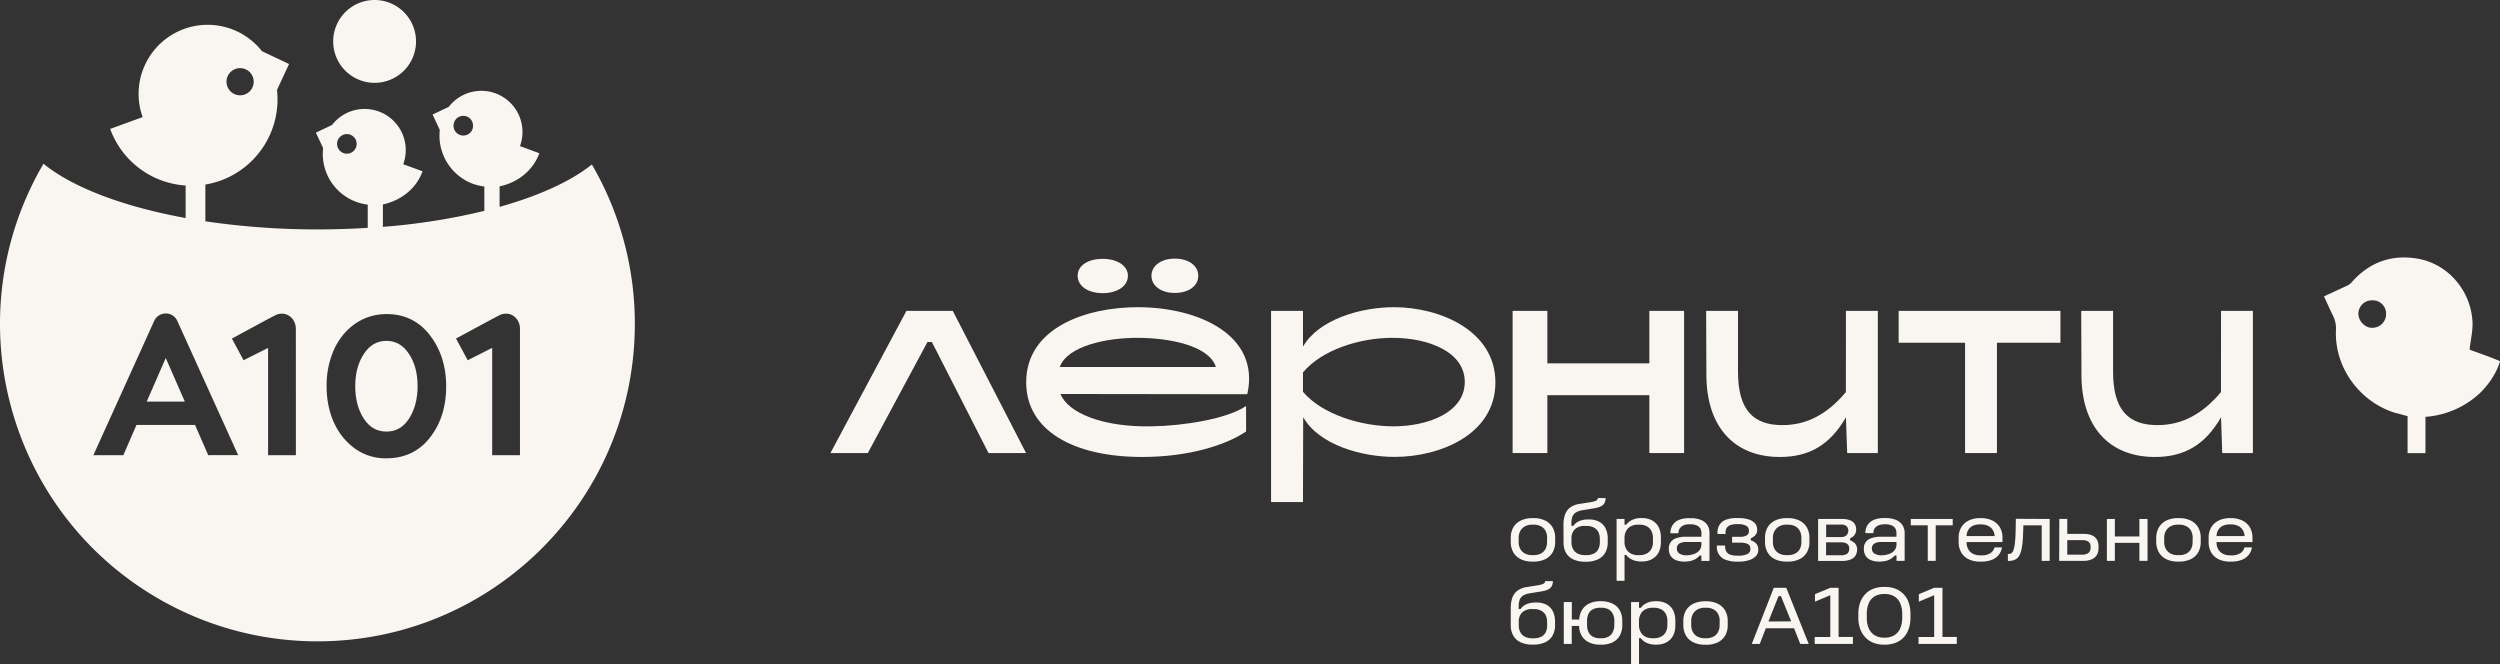 <?xml version="1.0" encoding="UTF-8"?> <svg xmlns="http://www.w3.org/2000/svg" id="Layer_1" data-name="Layer 1" viewBox="0 0 1439.02 382.2"><rect x="0" y="0" width="1439.02" height="382.2" fill="#333333" stroke="none"/> <defs> <style>.cls-1{fill:#f9f6f2;}</style> </defs> <path class="cls-1" d="M877.08,322.56a11,11,0,0,1-3.93-2.12,9.69,9.69,0,0,1-2.6-3.57,12.25,12.25,0,0,1-.94-5v-2.16a12.2,12.2,0,0,1,.94-5.06,9.62,9.62,0,0,1,2.6-3.55,11.16,11.16,0,0,1,3.93-2.14,15.77,15.77,0,0,1,4.92-.73h.77a15.11,15.11,0,0,1,6.36,1.28,10,10,0,0,1,4.42,3.83,11.78,11.78,0,0,1,1.61,6.37v2.12a11.82,11.82,0,0,1-1.61,6.39,10.05,10.05,0,0,1-4.42,3.79,15.46,15.46,0,0,1-6.36,1.25H882A16.55,16.55,0,0,1,877.08,322.56Zm13.45-12.95a8.38,8.38,0,0,0-.91-4.05,6.54,6.54,0,0,0-2.66-2.63,8.72,8.72,0,0,0-4.19-.94H882a8.65,8.65,0,0,0-4.15.94,6.76,6.76,0,0,0-2.7,2.63,8.08,8.08,0,0,0-1,4.05v2.27a8.24,8.24,0,0,0,.94,4.1,6.52,6.52,0,0,0,2.7,2.63,8.85,8.85,0,0,0,4.17.94h.77a9,9,0,0,0,4.22-.94,6.28,6.28,0,0,0,2.65-2.63,8.67,8.67,0,0,0,.89-4.1Z"></path> <path class="cls-1" d="M899.94,302.14a18,18,0,0,1,.84-5.74,8.74,8.74,0,0,1,2.82-4.12,11.94,11.94,0,0,1,5.64-2.24L915.9,289a9.92,9.92,0,0,0,3-.91,1.56,1.56,0,0,0,.8-1.4h4.48a6.12,6.12,0,0,1-.6,2.82,4.5,4.5,0,0,1-1.93,1.86,12,12,0,0,1-3.49,1.11l-7.53,1.25a9.33,9.33,0,0,0-3.81,1.42,4.91,4.91,0,0,0-1.83,2.53,12.34,12.34,0,0,0-.48,3.62v2.41l-.63-1h1.74a7.85,7.85,0,0,1,3.61-2.85A13.28,13.28,0,0,1,914,299h.72a12.19,12.19,0,0,1,5.62,1.25,8.76,8.76,0,0,1,3.76,3.74,13.11,13.11,0,0,1,1.32,6.19V312a11.81,11.81,0,0,1-1.56,6.36,9.52,9.52,0,0,1-4.39,3.74,15.75,15.75,0,0,1-6.39,1.23h-.77a15.88,15.88,0,0,1-6.46-1.23,9.48,9.48,0,0,1-4.37-3.74A11.81,11.81,0,0,1,900,312Zm20.92,8a8.28,8.28,0,0,0-.89-4,6.12,6.12,0,0,0-2.63-2.53,9.27,9.27,0,0,0-4.24-.89h-.77a8.14,8.14,0,0,0-5.79,1.9,7.19,7.19,0,0,0-2,5.52V312a8.24,8.24,0,0,0,.94,4.1,6.11,6.11,0,0,0,2.67,2.56,9.35,9.35,0,0,0,4.2.87h.77a9.67,9.67,0,0,0,4.27-.87,5.72,5.72,0,0,0,2.63-2.56,9.05,9.05,0,0,0,.86-4.1Z"></path> <path class="cls-1" d="M935.09,298.72V302h1.06a7.9,7.9,0,0,1,2.29-2.17,11.51,11.51,0,0,1,2.82-1.2,11.74,11.74,0,0,1,3.18-.44h.73a12.48,12.48,0,0,1,4.36.73,10.05,10.05,0,0,1,3.45,2.14,9.08,9.08,0,0,1,2.27,3.6,14.89,14.89,0,0,1,.77,5v2.12a14.89,14.89,0,0,1-.77,5,9.16,9.16,0,0,1-2.27,3.54,10.23,10.23,0,0,1-3.45,2.15,12.47,12.47,0,0,1-4.36.72h-.73a12.67,12.67,0,0,1-3.18-.41,10.67,10.67,0,0,1-2.87-1.21,7.79,7.79,0,0,1-2.29-2.14h-1v14.9h-4.58V298.72Zm16.35,10.94a8.77,8.77,0,0,0-.94-4.15,6.21,6.21,0,0,0-2.7-2.62,9.08,9.08,0,0,0-4.13-.9h-.77a8.8,8.8,0,0,0-4.1.9,6.55,6.55,0,0,0-2.72,2.6,8.22,8.22,0,0,0-1,4.17v2.22a8.42,8.42,0,0,0,1,4.17,6.48,6.48,0,0,0,2.73,2.61,9,9,0,0,0,4.12.89h.77a8.82,8.82,0,0,0,4.13-.92,6.46,6.46,0,0,0,2.7-2.63,8.54,8.54,0,0,0,.94-4.12Z"></path> <path class="cls-1" d="M978.34,319.74a9.22,9.22,0,0,1-2.46,2.07,9.8,9.8,0,0,1-2.94,1.11,16.67,16.67,0,0,1-3.52.34,12.79,12.79,0,0,1-4.51-.75,6.54,6.54,0,0,1-3.15-2.38,7,7,0,0,1-1.16-4.2,6,6,0,0,1,4.34-6.17,16.06,16.06,0,0,1,5.59-.82h8.83v-2a5,5,0,0,0-.78-2.94,4.63,4.63,0,0,0-2.19-1.66,9.09,9.09,0,0,0-3.3-.56h-.73a8.92,8.92,0,0,0-3.11.53A5.22,5.22,0,0,0,967,304a4.6,4.6,0,0,0-.86,2.94h-4.63a8.27,8.27,0,0,1,1.25-4.67,8,8,0,0,1,3.66-3,15.34,15.34,0,0,1,6-1h.78a15,15,0,0,1,6,1.06,8.22,8.22,0,0,1,3.67,3A8.36,8.36,0,0,1,984,307v15.87h-4.67v-3.09Zm1-7.76H970.8a7.54,7.54,0,0,0-4.24.94,3.16,3.16,0,0,0-1.35,2.77,3.26,3.26,0,0,0,1.47,2.94,7.59,7.59,0,0,0,4.17,1,12,12,0,0,0,2.39-.25,12.81,12.81,0,0,0,2.34-.69,7.15,7.15,0,0,0,1.95-1.21,5.39,5.39,0,0,0,1.32-1.81,6.2,6.2,0,0,0,.49-2.55Z"></path> <path class="cls-1" d="M988.32,314H993v.44a5.64,5.64,0,0,0,.82,3.25,4.35,4.35,0,0,0,2.37,1.66,12.21,12.21,0,0,0,3.71.49h.72a11.28,11.28,0,0,0,5.19-.94,3,3,0,0,0,1.71-2.73v-.43a2.72,2.72,0,0,0-1.5-2.61,9.51,9.51,0,0,0-4.24-.77H997V309h4.63a7.38,7.38,0,0,0,3.69-.8,2.63,2.63,0,0,0,1.38-2.44v-.43a2.94,2.94,0,0,0-1.6-2.7,9.62,9.62,0,0,0-4.72-.92h-.72a11.1,11.1,0,0,0-3.48.49,4.17,4.17,0,0,0-2.19,1.54,4.84,4.84,0,0,0-.75,2.84v.78h-4.63v-.73a8,8,0,0,1,1.38-4.87,7.68,7.68,0,0,1,3.81-2.72,17.87,17.87,0,0,1,5.9-.85h.77a20.23,20.23,0,0,1,5.84.75,8.26,8.26,0,0,1,3.79,2.2,5.16,5.16,0,0,1,1.32,3.61v.48a4.1,4.1,0,0,1-1,2.78,6.94,6.94,0,0,1-2.67,1.8V311a6.9,6.9,0,0,1,3.25,2,4.76,4.76,0,0,1,1.06,3.2v.48a4.87,4.87,0,0,1-1.38,3.45,9.24,9.24,0,0,1-4,2.32,19.72,19.72,0,0,1-6.1.84h-.72a18.33,18.33,0,0,1-6.1-.92,7.7,7.7,0,0,1-5.53-7.9Z"></path> <path class="cls-1" d="M1023.43,322.56a11,11,0,0,1-3.93-2.12,9.69,9.69,0,0,1-2.6-3.57,12.25,12.25,0,0,1-.94-5v-2.16a12.2,12.2,0,0,1,.94-5.06,9.62,9.62,0,0,1,2.6-3.55,11.16,11.16,0,0,1,3.93-2.14,15.77,15.77,0,0,1,4.92-.73h.77a15.19,15.19,0,0,1,6.37,1.28,10.12,10.12,0,0,1,4.41,3.83,11.78,11.78,0,0,1,1.61,6.37v2.12a11.65,11.65,0,0,1-1.61,6.39,10,10,0,0,1-4.41,3.79,15.48,15.48,0,0,1-6.37,1.25h-.77A16.35,16.35,0,0,1,1023.43,322.56Zm13.45-12.95a8.38,8.38,0,0,0-.91-4.05,6.52,6.52,0,0,0-2.65-2.63,8.76,8.76,0,0,0-4.2-.94h-.77a8.65,8.65,0,0,0-4.15.94,6.9,6.9,0,0,0-2.7,2.63,8.08,8.08,0,0,0-1,4.05v2.27a8.24,8.24,0,0,0,.94,4.1,6.52,6.52,0,0,0,2.7,2.63,8.85,8.85,0,0,0,4.17.94h.77a8.84,8.84,0,0,0,4.22-.94A6.29,6.29,0,0,0,1036,316a8.67,8.67,0,0,0,.89-4.1Z"></path> <path class="cls-1" d="M1046.53,298.72h13.6a13.17,13.17,0,0,1,4.7.72,5.35,5.35,0,0,1,2.72,2.1,5.91,5.91,0,0,1,.87,3.2,5.21,5.21,0,0,1-1,3.26,6,6,0,0,1-2.51,1.85V311a7.05,7.05,0,0,1,2.87,1.84,4.84,4.84,0,0,1,1.18,3.47,6.63,6.63,0,0,1-.87,3.4,5.77,5.77,0,0,1-2.8,2.31,12.49,12.49,0,0,1-5.06.85h-13.7Zm16.35,9.37a3.75,3.75,0,0,0,1-2.67,3.32,3.32,0,0,0-1-2.53,4.5,4.5,0,0,0-3.2-.94h-8.54v7.18h8.49A4.34,4.34,0,0,0,1062.88,308.09Zm.38,10.64a3.43,3.43,0,0,0,1.16-2.9,3.28,3.28,0,0,0-1.18-2.77,6,6,0,0,0-3.59-.89h-8.54v7.43h8.49A6.11,6.11,0,0,0,1063.26,318.73Z"></path> <path class="cls-1" d="M1090.6,319.74a9.22,9.22,0,0,1-2.46,2.07,9.8,9.8,0,0,1-2.94,1.11,16.67,16.67,0,0,1-3.52.34,12.79,12.79,0,0,1-4.51-.75,6.61,6.61,0,0,1-3.16-2.38,7.17,7.17,0,0,1-1.15-4.2,6,6,0,0,1,4.34-6.17,16.06,16.06,0,0,1,5.59-.82h8.82v-2a5.07,5.07,0,0,0-.77-2.94,4.63,4.63,0,0,0-2.19-1.66,9.09,9.09,0,0,0-3.3-.56h-.73a8.92,8.92,0,0,0-3.11.53,5.09,5.09,0,0,0-2.29,1.64,4.61,4.61,0,0,0-.87,2.94h-4.62a8.27,8.27,0,0,1,1.25-4.67,8,8,0,0,1,3.66-3,15.34,15.34,0,0,1,6-1h.77a15,15,0,0,1,6,1.06,8.22,8.22,0,0,1,3.67,3,8.45,8.45,0,0,1,1.25,4.7v15.87h-4.68v-3.09Zm1-7.76h-8.53a7.54,7.54,0,0,0-4.24.94,3.16,3.16,0,0,0-1.35,2.77,3.26,3.26,0,0,0,1.47,2.94,7.59,7.59,0,0,0,4.17,1,12,12,0,0,0,2.39-.25,13.29,13.29,0,0,0,2.33-.69,7.18,7.18,0,0,0,2-1.21,5.39,5.39,0,0,0,1.32-1.81,6.22,6.22,0,0,0,.48-2.55Z"></path> <path class="cls-1" d="M1099.86,302.38v-3.66H1124v3.66h-9.79v20.45h-4.58V302.38Z"></path> <path class="cls-1" d="M1152.32,315.11a8.83,8.83,0,0,1-1.88,4.34,9.57,9.57,0,0,1-4,2.82,16.59,16.59,0,0,1-6,1h-.77a14.93,14.93,0,0,1-6.22-1.23,10,10,0,0,1-4.39-3.78,11.78,11.78,0,0,1-1.64-6.42v-2.13a11.55,11.55,0,0,1,1.64-6.41,10.41,10.41,0,0,1,4.39-3.79,14.63,14.63,0,0,1,6.22-1.28h.77a14.72,14.72,0,0,1,6.13,1.28,10.32,10.32,0,0,1,4.43,3.79,11.55,11.55,0,0,1,1.64,6.41V312h-20.66v.05a8,8,0,0,0,1,4.17,6.74,6.74,0,0,0,2.7,2.54,8.66,8.66,0,0,0,4,.91h.77a9.35,9.35,0,0,0,5.24-1.25,5.64,5.64,0,0,0,2.38-3.33Zm-12.73-13.26a9.32,9.32,0,0,0-3.93.77,6.2,6.2,0,0,0-2.62,2.27,7.08,7.08,0,0,0-1.06,3.66h16.15a7.38,7.38,0,0,0-1.16-3.64,6.33,6.33,0,0,0-2.75-2.29,9.46,9.46,0,0,0-3.85-.77Z"></path> <path class="cls-1" d="M1179.81,298.72v24.11h-4.58V302.38h-10.56c-.07,3.18-.19,5.94-.34,8.27a37.11,37.11,0,0,1-.8,5.84,11.67,11.67,0,0,1-1.47,3.73,5.33,5.33,0,0,1-2.38,2,8.57,8.57,0,0,1-3.5.65h-.43v-4h.48a2.69,2.69,0,0,0,1.62-.51,3.49,3.49,0,0,0,1.13-1.76,19.39,19.39,0,0,0,.75-3.54c.2-1.53.35-3.47.43-5.81s.14-5.23.17-8.63Z"></path> <path class="cls-1" d="M1185.36,298.72h4.58v8.58h9.4a12.52,12.52,0,0,1,4.65.77,6.1,6.1,0,0,1,2.94,2.41,7.8,7.8,0,0,1,1,4.2v.67a7.79,7.79,0,0,1-1,4.17,6.4,6.4,0,0,1-3,2.46,11.59,11.59,0,0,1-4.65.85h-14Zm16.75,19.55a3.54,3.54,0,0,0,1.23-2.92v-.67a3.37,3.37,0,0,0-1.18-2.85,5.91,5.91,0,0,0-3.64-.91h-8.58v8.34h8.58a5.6,5.6,0,0,0,3.59-1Z"></path> <path class="cls-1" d="M1217.33,298.72v10.07h14.12V298.72h4.68v24.11h-4.68V312.46h-14.12v10.37h-4.59V298.72Z"></path> <path class="cls-1" d="M1248.67,322.56a11,11,0,0,1-3.93-2.12,9.69,9.69,0,0,1-2.6-3.57,12.43,12.43,0,0,1-1-5v-2.16a12.38,12.38,0,0,1,1-5.06,9.62,9.62,0,0,1,2.6-3.55,11.16,11.16,0,0,1,3.93-2.14,15.77,15.77,0,0,1,4.92-.73h.77a15.11,15.11,0,0,1,6.36,1.28,10,10,0,0,1,4.42,3.83,11.78,11.78,0,0,1,1.61,6.37v2.12a11.82,11.82,0,0,1-1.61,6.39,10.05,10.05,0,0,1-4.42,3.79,15.46,15.46,0,0,1-6.36,1.25h-.77A16.35,16.35,0,0,1,1248.67,322.56Zm13.45-12.95a8.38,8.38,0,0,0-.91-4.05,6.54,6.54,0,0,0-2.66-2.63,8.72,8.72,0,0,0-4.19-.94h-.77a8.65,8.65,0,0,0-4.15.94,6.76,6.76,0,0,0-2.7,2.63,8.08,8.08,0,0,0-1,4.05v2.27a8.24,8.24,0,0,0,.94,4.1,6.52,6.52,0,0,0,2.7,2.63,8.85,8.85,0,0,0,4.17.94h.77a9,9,0,0,0,4.22-.94,6.28,6.28,0,0,0,2.65-2.63,8.67,8.67,0,0,0,.89-4.1Z"></path> <path class="cls-1" d="M1296.22,315.11a8.94,8.94,0,0,1-1.89,4.34,9.44,9.44,0,0,1-4,2.82,16.59,16.59,0,0,1-6,1h-.77a15.09,15.09,0,0,1-6.22-1.23,10,10,0,0,1-4.39-3.78,11.78,11.78,0,0,1-1.64-6.42v-2.13a11.55,11.55,0,0,1,1.64-6.41,10.41,10.41,0,0,1,4.39-3.79,14.63,14.63,0,0,1,6.22-1.28h.77a14.72,14.72,0,0,1,6.13,1.28,10.32,10.32,0,0,1,4.43,3.79,11.55,11.55,0,0,1,1.64,6.41V312h-20.68v.05a8,8,0,0,0,1,4.17,6.74,6.74,0,0,0,2.7,2.54,8.66,8.66,0,0,0,4,.91h.77a9.35,9.35,0,0,0,5.24-1.25,5.64,5.64,0,0,0,2.38-3.33Zm-12.74-13.26a9.32,9.32,0,0,0-3.93.77,6.2,6.2,0,0,0-2.62,2.27,7.08,7.08,0,0,0-1.06,3.66H1292a7.38,7.38,0,0,0-1.16-3.64,6.33,6.33,0,0,0-2.75-2.29,9.46,9.46,0,0,0-3.85-.77Z"></path> <path class="cls-1" d="M869.6,350a18,18,0,0,1,.84-5.74,8.93,8.93,0,0,1,2.83-4.12,11.84,11.84,0,0,1,5.64-2.24l6.65-1.07a9.92,9.92,0,0,0,3-.91,1.55,1.55,0,0,0,.79-1.4h4.49a5.84,5.84,0,0,1-.61,2.82,4.53,4.53,0,0,1-1.92,1.86,11.92,11.92,0,0,1-3.5,1.11l-7.52,1.25a9.33,9.33,0,0,0-3.81,1.42,5,5,0,0,0-1.84,2.53,12.34,12.34,0,0,0-.48,3.62v2.41l-.62-1h1.73a7.83,7.83,0,0,1,3.62-2.85,13.43,13.43,0,0,1,4.82-.86h.72A12.19,12.19,0,0,1,890,348a8.65,8.65,0,0,1,3.76,3.74,13,13,0,0,1,1.33,6.19v1.79a11.8,11.8,0,0,1-1.57,6.36,9.47,9.47,0,0,1-4.39,3.74,15.75,15.75,0,0,1-6.39,1.23H882a16,16,0,0,1-6.46-1.23,9.46,9.46,0,0,1-4.36-3.74,11.71,11.71,0,0,1-1.57-6.36Zm20.93,8a8.4,8.4,0,0,0-.89-4,6.17,6.17,0,0,0-2.63-2.53,9.31,9.31,0,0,0-4.25-.89H882a8.12,8.12,0,0,0-5.78,1.9,7.19,7.19,0,0,0-2,5.52v1.88a8.24,8.24,0,0,0,.94,4.1,6.14,6.14,0,0,0,2.68,2.56,9.31,9.31,0,0,0,4.19.87h.77a9.54,9.54,0,0,0,4.27-.87,5.72,5.72,0,0,0,2.63-2.56,8.93,8.93,0,0,0,.87-4.1Z"></path> <path class="cls-1" d="M904.75,346.55v10.07h4.39l-.1.05v-.05a11,11,0,0,1,1.77-5.81,9.84,9.84,0,0,1,4.26-3.56,14.55,14.55,0,0,1,6-1.19h.72a15.23,15.23,0,0,1,6.2,1.31,9.44,9.44,0,0,1,4.27,3.78,12.2,12.2,0,0,1,1.54,6.39v2.12a12.2,12.2,0,0,1-1.54,6.39,9.67,9.67,0,0,1-4.24,3.79,14.84,14.84,0,0,1-6.23,1.25H921a14.7,14.7,0,0,1-6.07-1.21,9.64,9.64,0,0,1-4.27-3.59,11.45,11.45,0,0,1-1.71-6h-4.25v10.37h-4.58V346.55Zm24.5,11a9.22,9.22,0,0,0-.87-4.17,6.11,6.11,0,0,0-2.48-2.63,8.36,8.36,0,0,0-4.13-.92H921a8.71,8.71,0,0,0-4.17.92,5.57,5.57,0,0,0-2.51,2.63,10,10,0,0,0-.79,4.17v2.07a9.43,9.43,0,0,0,.84,4.22,6,6,0,0,0,2.48,2.63,8.52,8.52,0,0,0,4.15.92h.72a8.36,8.36,0,0,0,4.1-.92,6.13,6.13,0,0,0,2.51-2.63,9.17,9.17,0,0,0,.87-4.22Z"></path> <path class="cls-1" d="M943.43,346.55v3.32h1.06a7.9,7.9,0,0,1,2.29-2.17,11.51,11.51,0,0,1,2.82-1.2,11.74,11.74,0,0,1,3.18-.44h.72a12.27,12.27,0,0,1,4.37.73,10.05,10.05,0,0,1,3.45,2.14,9.06,9.06,0,0,1,2.26,3.6,14.89,14.89,0,0,1,.77,5v2.12a14.64,14.64,0,0,1-.77,5,9.14,9.14,0,0,1-2.26,3.54,10.23,10.23,0,0,1-3.45,2.15,12.49,12.49,0,0,1-4.37.72h-.72a12.67,12.67,0,0,1-3.18-.41,10.67,10.67,0,0,1-2.87-1.21,7.32,7.32,0,0,1-2.29-2.14h-1v14.9h-4.58V346.55Zm16.34,10.94a8.54,8.54,0,0,0-.94-4.15,6.11,6.11,0,0,0-2.7-2.62,9,9,0,0,0-4.12-.9h-.77a8.68,8.68,0,0,0-4.1.9,6.46,6.46,0,0,0-2.73,2.6,8.32,8.32,0,0,0-1,4.17v2.22a8.42,8.42,0,0,0,1,4.17,6.4,6.4,0,0,0,2.72,2.61,9.07,9.07,0,0,0,4.13.89H952a8.78,8.78,0,0,0,4.12-.92,6.29,6.29,0,0,0,2.7-2.63,8.42,8.42,0,0,0,.94-4.12Z"></path> <path class="cls-1" d="M976.41,370.39a11,11,0,0,1-3.93-2.12,9.69,9.69,0,0,1-2.6-3.57,12.25,12.25,0,0,1-.94-5v-2.12a12.2,12.2,0,0,1,.94-5.06,9.62,9.62,0,0,1,2.6-3.55,11.16,11.16,0,0,1,3.93-2.14,15.77,15.77,0,0,1,4.92-.73h.77a15.11,15.11,0,0,1,6.36,1.28,10,10,0,0,1,4.42,3.84,11.72,11.72,0,0,1,1.61,6.36v2.12a11.82,11.82,0,0,1-1.61,6.39,10.05,10.05,0,0,1-4.42,3.79,15.46,15.46,0,0,1-6.36,1.25h-.77A16.71,16.71,0,0,1,976.41,370.39Zm13.45-12.95a8.38,8.38,0,0,0-.91-4.05,6.54,6.54,0,0,0-2.66-2.63,8.72,8.72,0,0,0-4.19-.94h-.77a8.65,8.65,0,0,0-4.15.94,6.76,6.76,0,0,0-2.7,2.63,8.08,8.08,0,0,0-1,4.05v2.27a8.24,8.24,0,0,0,.94,4.1,6.52,6.52,0,0,0,2.7,2.63,8.85,8.85,0,0,0,4.17.94h.77a8.84,8.84,0,0,0,4.22-.94,6.28,6.28,0,0,0,2.65-2.63,8.67,8.67,0,0,0,.89-4.1Z"></path> <path class="cls-1" d="M1028.2,338.35l12.92,32.31h-4.87l-4-10.13,1.74,1.11h-19l1.93-1.26-4,10.28h-4.58L1021,338.35Zm4.2,19.33-.92,1.11-6.51-16,.63.33h-2.22l.53-.38-6.42,16.06-.91-1.07Z"></path> <path class="cls-1" d="M1066.54,370.66h-22v-4h9V342.59l-8.83,3.71V342l8.83-3.66h4.77v28.3h8.25Z"></path> <path class="cls-1" d="M1078.57,370.08a13,13,0,0,1-4.66-3,14,14,0,0,1-3.11-4.9,18.6,18.6,0,0,1-1.13-6.77v-1.88a19.54,19.54,0,0,1,1.08-6.78,13.8,13.8,0,0,1,3.07-4.92,12.5,12.5,0,0,1,4.67-3,17.54,17.54,0,0,1,6-1h.48a16.89,16.89,0,0,1,5.89,1,13,13,0,0,1,7.76,7.91,20,20,0,0,1,1.06,6.78v1.88a19.48,19.48,0,0,1-1.08,6.77,13.69,13.69,0,0,1-3,4.9,12.74,12.74,0,0,1-4.68,3,17,17,0,0,1-5.91,1h-.48A16.81,16.81,0,0,1,1078.57,370.08Zm11.74-4.39a8.61,8.61,0,0,0,3.45-3.93,15.34,15.34,0,0,0,1.18-6.34v-1.88a15.12,15.12,0,0,0-1.21-6.37,8.67,8.67,0,0,0-3.45-3.93,10.16,10.16,0,0,0-5.28-1.32h-.48a10.47,10.47,0,0,0-5.42,1.32,8.4,8.4,0,0,0-3.4,3.93,15.62,15.62,0,0,0-1.16,6.37v1.88a15,15,0,0,0,1.18,6.34,8.67,8.67,0,0,0,3.4,3.93,10.21,10.21,0,0,0,5.4,1.35h.48A10.18,10.18,0,0,0,1090.31,365.69Z"></path> <path class="cls-1" d="M1126.33,370.66h-22v-4h9V342.59l-8.83,3.71V342l8.83-3.66h4.77v28.3h8.25Z"></path> <path class="cls-1" d="M499.52,260.78H478l43.75-81.84h26.67l42.19,81.84H569l-32.6-63.92h-2.54Z"></path> <path class="cls-1" d="M654.88,176.82c35,0,70.7,16.09,63.08,50.1l-107.53-.14c4.38,11,24.42,19.19,52.5,18.62,18.2-.28,43.46-4.23,54.33-11.71v14.68c-12.42,8.32-33.73,14.53-59.13,14.67-40.5.14-67.45-15.38-67.45-43C590.68,188.68,625.11,176.82,654.88,176.82Zm45,34.43c-4.09-12.7-27.66-16.65-44.31-16.79-18.77-.14-41.06,4.66-45.58,16.79ZM634.7,149c8.61,0,14.54,4.09,14.54,9.74,0,5.93-6.07,10-14.54,10s-14.39-4.09-14.39-10S626.24,149,634.7,149Zm41.49-.14c8,0,13.55,4.09,13.55,9.88s-5.5,9.88-13.55,9.88-13.4-4.24-13.4-9.88,5.36-9.87,13.4-9.87Z"></path> <path class="cls-1" d="M802.76,263c-19.19,0-43.6-7-52.63-22.86L750,289H731.64V178.94H750v20.6c9-15.66,33.16-22.72,52.35-22.72,26.39,0,58.42,13.41,58.42,43.32S828.87,263,802.76,263ZM750,225.51c11,13,33.3,19.89,52.07,19.89,19.76,0,41.06-7.9,41.06-25.54s-21.45-25.4-41.63-25.4c-18.9,0-40.64,6.92-51.5,19.9Z"></path> <path class="cls-1" d="M890.67,178.94v30.2h58.71v-30.2h20v81.84h-20v-33.3H890.67v33.3h-20V178.94Z"></path> <path class="cls-1" d="M1062.54,178.94h18.35v81.84h-17.64l-.71-20.6c-9,15.67-20.88,22.86-38,22.86-26.95,0-42.19-18.06-42.33-46.85l-.14-37.25h18.34v35.14c0,22,8.89,30.62,25.55,30.62,13.68,0,25.54-5.93,36.54-19Z"></path> <path class="cls-1" d="M1092.88,197.28V178.94H1186v18.34h-36.55v63.5h-18.34v-63.5Z"></path> <path class="cls-1" d="M1278.44,178.94h18.34v81.84h-17.64l-.7-20.6c-9,15.67-20.89,22.86-38,22.86-27,0-42.2-18.06-42.34-46.85l-.14-37.25h18.35v35.14c0,22,8.89,30.62,25.54,30.62,13.69,0,25.54-5.93,36.55-19Z"></path> <path class="cls-1" d="M1337.7,170.61l13.69-6.35a7.72,7.72,0,0,0,2.54-2.11c10.16-11.29,22.72-15.81,37.67-13.27,17.93,3.1,31,19,31.61,37,.14,5.08-1.13,9.88-1.69,15.38,6.91,2.54,10.87,3.81,17.5,6.64-1.69,6.21-6.35,13.54-12,18.77a51.11,51.11,0,0,1-30.9,13.26v20.88h-10.3v-21.3c-2.54-.57-4.94-1.41-7.06-1.84-20.32-6.21-35.28-26.1-34.15-48a16.26,16.26,0,0,0-1.83-8.18C1341.08,178.09,1339.53,174.42,1337.7,170.61Zm27.8,2.26a7.78,7.78,0,0,0-8,7.56v.06c0,4.37,4,8.47,8.19,8.19a7.86,7.86,0,0,0,7.76-7.91,7.64,7.64,0,0,0-7.37-7.9Z"></path> <path class="cls-1" d="M222.48,196.2c-5.47,0-9.82,2.52-13.12,7.62s-4.88,11.17-4.88,18.5,1.59,13.47,4.88,18.59,7.65,7.51,13.12,7.51,9.79-2.51,13-7.51,4.89-11.28,4.89-18.59-1.58-13.47-4.89-18.5-7.52-7.62-13-7.62"></path> <polygon class="cls-1" points="84.45 231.17 106.38 231.17 95.41 206.06 84.45 231.17"></polygon> <path class="cls-1" d="M299.3,189.26V262h-16V200.24l-14.09,7.12-6.72-12.5,20.79-11.22,4.6-2.4a8.77,8.77,0,0,1,3.43-.7c4.47,0,8,3.9,8,8.72h0m-51.64,62.35c-6.15,8.1-14.72,12.19-25.19,12.19a30.14,30.14,0,0,1-18.59-5.9C193.28,250,188,237,188,222.32A51.27,51.27,0,0,1,191.91,202c5.36-12.44,16.4-21.22,30.57-21.22,10.47,0,18.8,4.13,25,12.2s9.34,17.92,9.34,29.33-2.87,21.16-9.13,29.29M170.31,262h-16V200.27l-14.11,7.09-6.72-12.48,20.78-11.24,4.62-2.39a8.54,8.54,0,0,1,3.42-.7c4.46,0,8,3.92,8,8.75Zm-50.44,0-7.61-17.4H78.56L71,262H53.75l35.17-77.65h0a7.35,7.35,0,0,1,6.49-3.91,7.25,7.25,0,0,1,6.67,4.32l35,77.21Zm15.62-222.3a7.83,7.83,0,1,1-4.65,10l0,0a7.84,7.84,0,0,1,4.67-10M204,86.43a5.64,5.64,0,1,1-.72-7.94h0a5.64,5.64,0,0,1,.7,7.93M271,76a5.57,5.57,0,0,1-7.84.74l-.06,0a5.46,5.46,0,0,1-2-3.86,5.6,5.6,0,0,1,11.14-1.19c0,.1,0,.19,0,.29A5.47,5.47,0,0,1,271,76m69.65,18.7c-12.08,9.67-30.4,18-53.08,24.38v-11.8c10.62-2.28,19.26-9.18,22.88-19.08l-11.15-4.09a23.68,23.68,0,0,0-41-22.59L249,65.92l4.15,8.88a29.59,29.59,0,0,0,19.3,31.09,35.18,35.18,0,0,0,6.34,1.48v14a365.77,365.77,0,0,1-58.39,9.2V117.68c10.6-2.3,19.23-9.16,22.82-19.08l-11.11-4.06a23.68,23.68,0,0,0-41-22.59l-9.3,4.39L186,85.23a29.37,29.37,0,0,0,25.67,32.55v13.36q-14,.9-28.65.91a440.64,440.64,0,0,1-64.81-4.67V106.23a51.8,51.8,0,0,0,8.82-2.31,49.74,49.74,0,0,0,32.42-52.16l6.92-14.91-15.58-7.38A39.75,39.75,0,0,0,82.1,67.4L63.41,74.2a49.69,49.69,0,0,0,43.44,32.58V125.5c-36-6.57-65.12-17.63-81.82-31.25-50.94,87.08-21.65,199,65.43,249.91a182.58,182.58,0,0,0,92.27,25c100.9,0,182.68-81.8,182.68-182.7a181.78,181.78,0,0,0-24.73-91.78"></path> <path class="cls-1" d="M215.64,47.68a23.84,23.84,0,1,0-23.85-23.86,23.84,23.84,0,0,0,23.85,23.86"></path> </svg> 